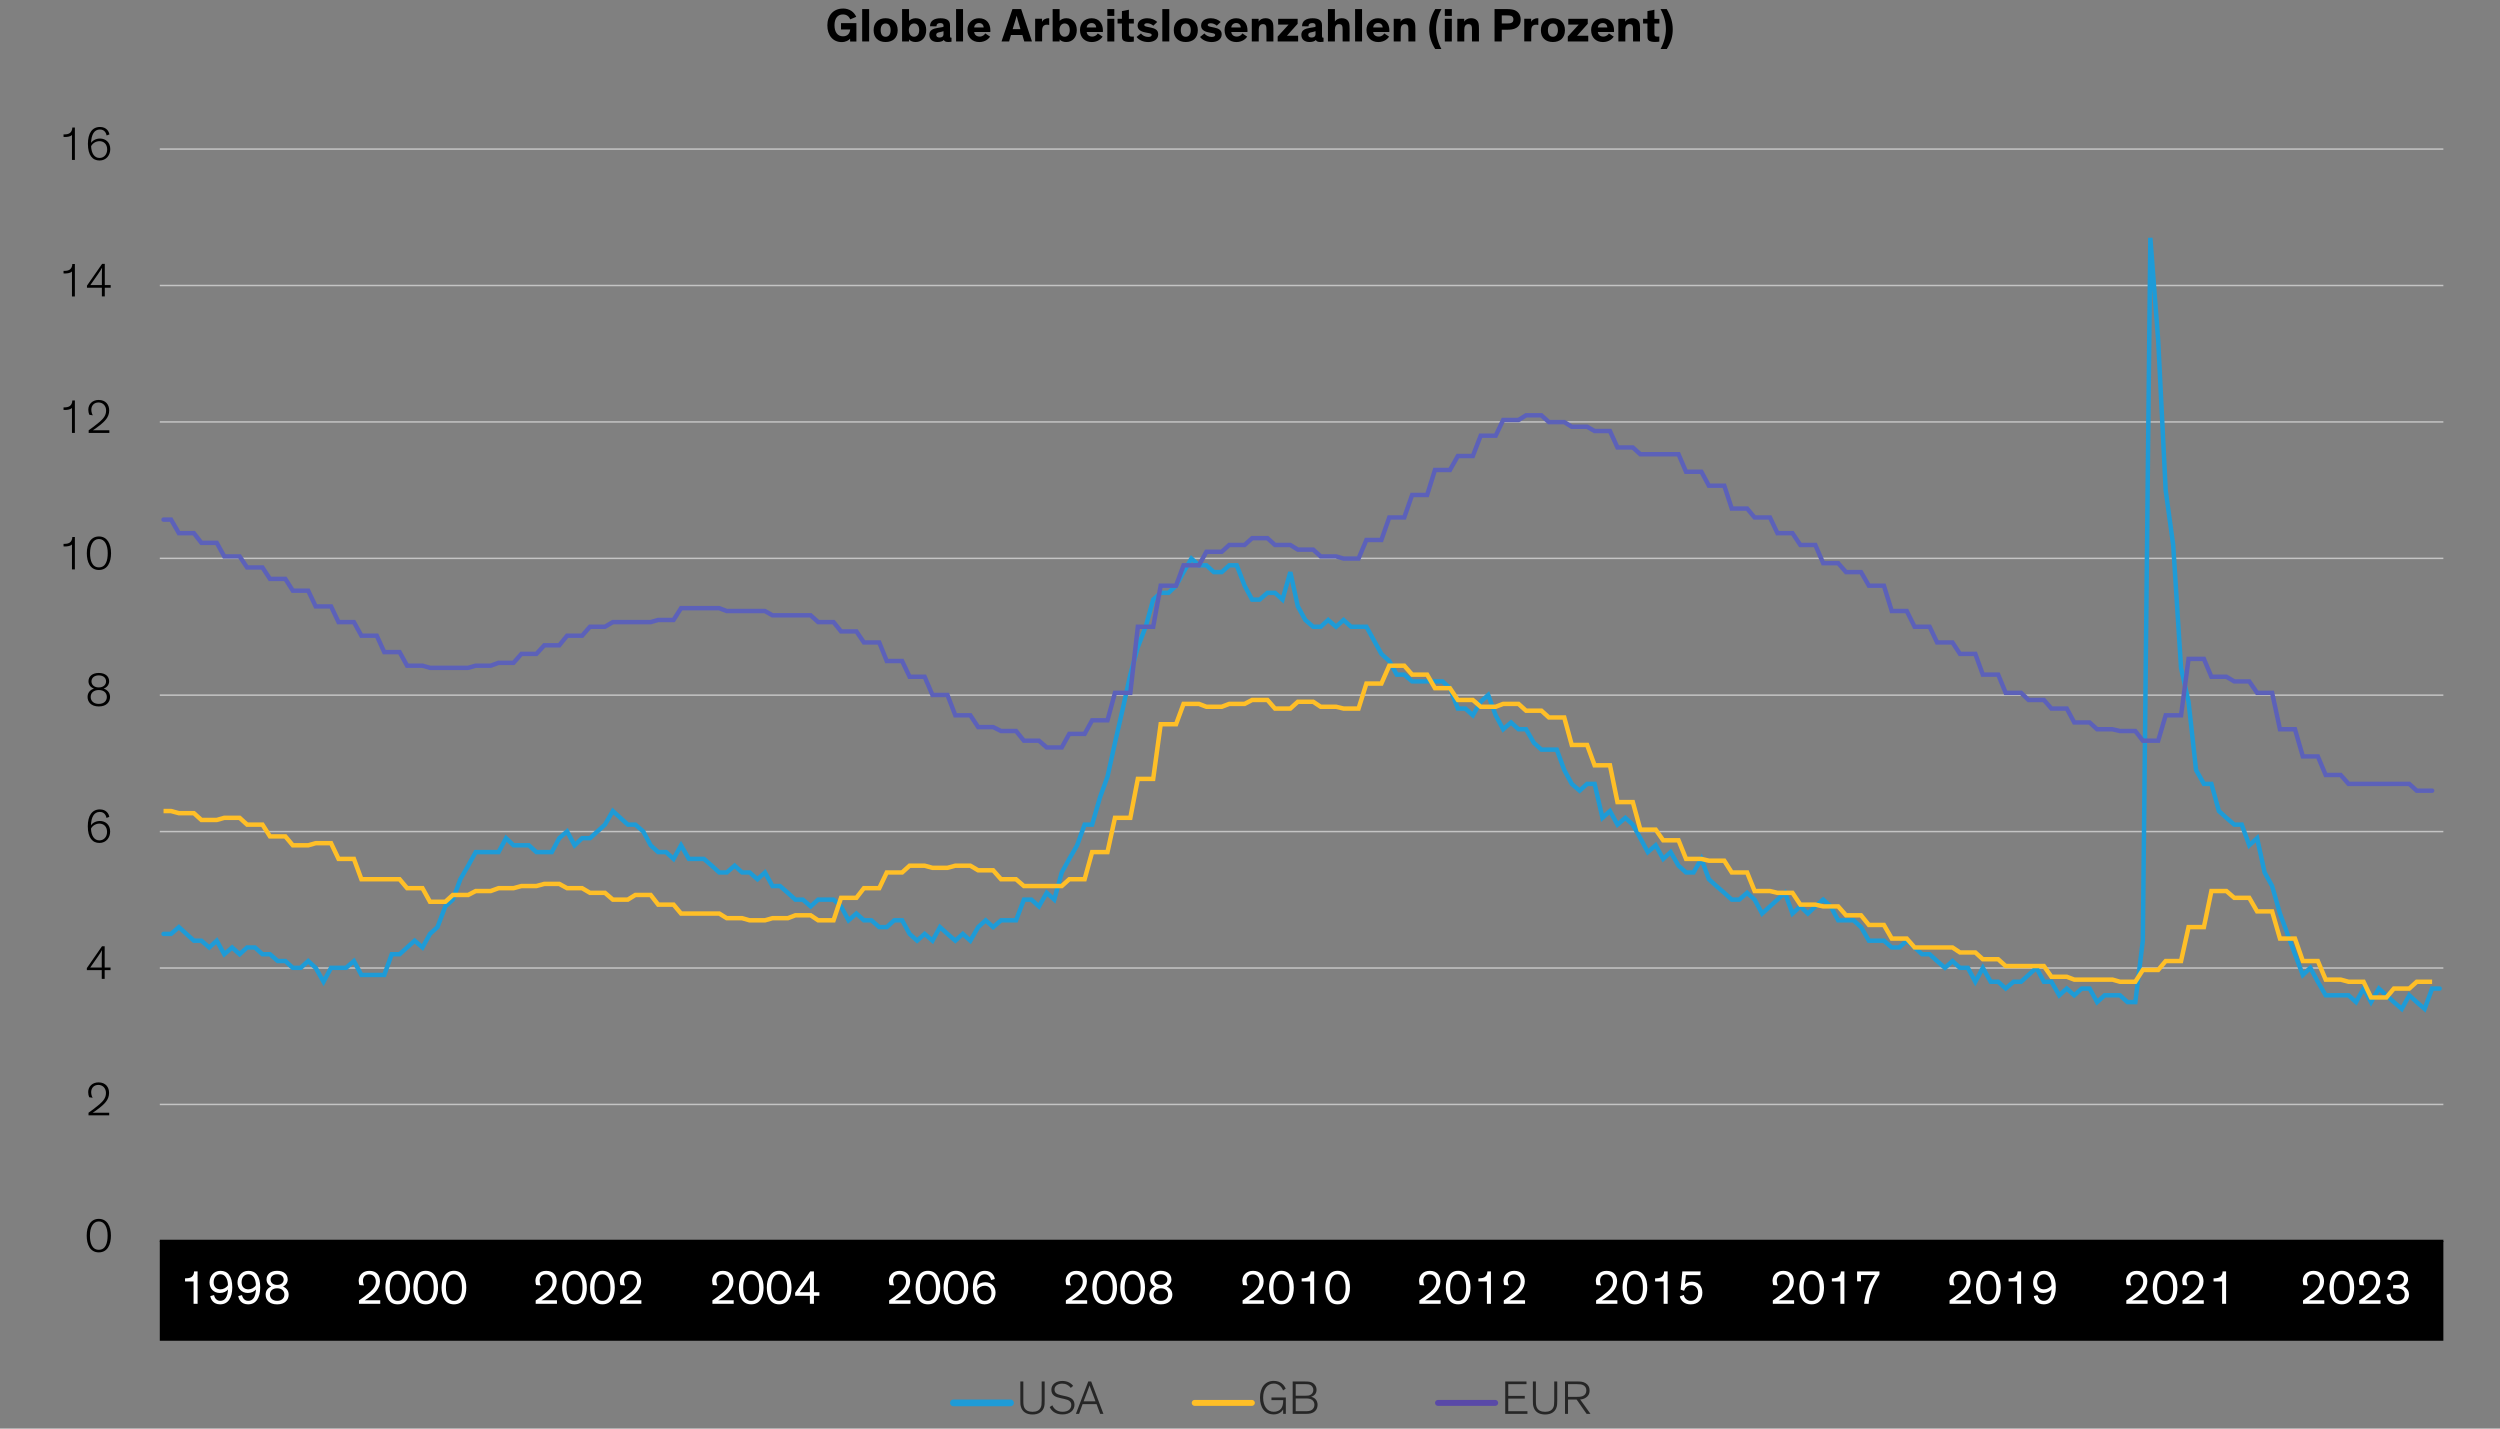 <?xml version="1.0" encoding="UTF-8"?>
<svg id="Blog_Template" data-name="Blog Template" xmlns="http://www.w3.org/2000/svg" viewBox="0 0 840 480">
  <rect x="0" y="0" width="840" height="480" fill="#808080" stroke="none"/>
  <defs>
    <style>
      .cls-1 {
        stroke: #000;
        stroke-width: .75px;
      }

      .cls-1, .cls-2, .cls-3, .cls-4, .cls-5, .cls-6, .cls-7, .cls-8 {
        fill: none;
      }

      .cls-1, .cls-3, .cls-4, .cls-7 {
        stroke-linejoin: round;
      }

      .cls-9 {
        fill: #262626;
      }

      .cls-10 {
        fill: #fff;
      }

      .cls-2 {
        stroke-miterlimit: 10;
      }

      .cls-2, .cls-3 {
        stroke: #ffbf27;
      }

      .cls-2, .cls-5, .cls-8 {
        stroke-width: 1.5px;
      }

      .cls-3, .cls-4, .cls-5, .cls-7, .cls-8 {
        stroke-linecap: round;
      }

      .cls-3, .cls-7 {
        stroke-width: 2px;
      }

      .cls-4 {
        stroke-width: 2.25px;
      }

      .cls-4, .cls-8 {
        stroke: #1e9bd7;
      }

      .cls-5 {
        stroke: #5c61b9;
      }

      .cls-6 {
        stroke: #c4c4c4;
        stroke-width: .5px;
      }

      .cls-7 {
        stroke: #5949a7;
      }
    </style>
  </defs>
  <path class="cls-6" d="m53.69,371.09h767.28M53.69,325.25h767.28M53.69,279.41h767.28M53.69,233.57h767.28M53.69,187.61h767.28M53.69,141.77h767.28M53.69,95.93h767.28M53.69,50.09h767.28"/>
  <line class="cls-1" x1="53.69" y1="416.93" x2="820.97" y2="416.93"/>
  <polyline class="cls-8" points="54.95 313.79 57.47 313.79 60.11 311.51 62.63 313.79 65.15 316.07 67.67 316.07 70.31 318.35 72.83 316.07 75.35 320.63 77.99 318.35 80.51 320.63 83.03 318.35 85.67 318.35 88.19 320.63 90.71 320.63 93.35 322.91 95.87 322.91 98.39 325.19 101.03 325.19 103.55 322.91 106.07 325.19 108.71 329.87 111.23 325.19 113.75 325.19 116.27 325.19 118.91 322.91 121.43 327.59 123.95 327.59 126.59 327.59 129.11 327.59 131.63 320.63 134.27 320.63 136.79 318.35 139.31 316.07 141.95 318.35 144.47 313.79 146.99 311.51 149.63 304.55 152.15 302.27 154.67 295.43 157.31 290.87 159.83 286.31 162.35 286.31 164.87 286.31 167.51 286.31 170.03 281.63 172.55 284.03 175.19 284.03 177.71 284.03 180.23 286.31 182.87 286.31 185.39 286.31 187.91 281.63 190.55 279.35 193.07 284.03 195.59 281.63 198.23 281.63 200.75 279.35 203.27 277.07 205.91 272.51 208.43 274.79 210.95 277.07 213.47 277.07 216.11 279.35 218.63 284.03 221.15 286.31 223.79 286.31 226.31 288.59 228.83 284.03 231.47 288.59 233.99 288.59 236.51 288.59 239.15 290.87 241.67 293.15 244.19 293.15 246.83 290.87 249.35 293.15 251.87 293.15 254.51 295.43 257.03 293.15 259.55 297.71 262.07 297.71 264.71 299.99 267.23 302.27 269.75 302.27 272.39 304.55 274.91 302.27 277.43 302.27 280.07 302.27 282.59 304.55 285.11 309.23 287.75 306.95 290.27 309.23 292.79 309.23 295.43 311.51 297.95 311.51 300.47 309.23 303.11 309.23 305.63 313.79 308.15 316.07 310.67 313.79 313.31 316.07 315.83 311.51 318.35 313.79 320.99 316.07 323.51 313.79 326.03 316.07 328.67 311.51 331.19 309.23 333.71 311.51 336.35 309.23 338.87 309.23 341.39 309.23 344.03 302.27 346.55 302.27 349.07 304.55 351.71 299.99 354.23 302.27 356.75 293.15 359.27 288.59 361.91 284.03 364.43 277.07 366.95 277.07 369.59 267.95 372.11 260.99 374.63 249.59 377.27 238.07 379.79 226.67 382.31 217.43 384.95 210.59 387.47 201.47 389.99 199.19 392.63 199.19 395.15 196.79 397.67 192.23 400.31 187.67 402.83 189.95 405.35 189.95 407.87 192.23 410.51 192.23 413.03 189.95 415.55 189.95 418.19 196.79 420.71 201.47 423.23 201.47 425.87 199.19 428.39 199.19 430.91 201.47 433.55 192.23 436.07 203.75 438.59 208.31 441.23 210.59 443.75 210.59 446.27 208.31 448.91 210.59 451.43 208.31 453.95 210.59 456.47 210.59 459.11 210.59 461.63 215.15 464.15 219.71 466.79 222.11 469.31 226.67 471.83 226.67 474.47 228.95 476.99 228.95 479.51 228.95 482.15 228.95 484.67 228.95 487.19 231.23 489.83 238.07 492.35 238.07 494.87 240.35 497.51 235.79 500.03 233.51 502.55 240.35 505.07 245.03 507.71 242.75 510.23 245.03 512.75 245.03 515.39 249.59 517.91 251.87 520.43 251.87 523.07 251.87 525.59 258.71 528.11 263.39 530.75 265.67 533.27 263.39 535.79 263.39 538.43 274.79 540.95 272.51 543.47 277.07 546.11 274.79 548.63 277.07 551.15 281.63 553.67 286.31 556.31 284.03 558.83 288.59 561.35 286.31 563.99 290.87 566.51 293.15 569.03 293.15 571.67 288.59 574.19 295.43 576.71 297.71 579.35 299.99 581.87 302.27 584.39 302.27 587.03 299.99 589.55 302.27 592.07 306.95 594.71 304.55 597.23 302.27 599.75 299.99 602.27 306.95 604.91 304.55 607.43 306.95 609.95 304.55 612.59 302.27 615.11 304.55 617.63 309.23 620.27 309.23 622.79 309.23 625.31 311.51 627.95 316.07 630.47 316.07 632.99 316.07 635.63 318.35 638.15 318.35 640.67 316.07 643.31 318.35 645.83 320.63 648.35 320.63 650.87 322.91 653.51 325.19 656.03 322.91 658.55 325.19 661.19 325.19 663.71 329.87 666.23 325.19 668.87 329.87 671.39 329.87 673.91 332.15 676.55 329.87 679.07 329.87 681.59 327.59 684.23 325.19 686.75 329.87 689.27 329.87 691.91 334.43 694.43 332.15 696.95 334.43 699.47 332.15 702.11 332.15 704.63 336.71 707.15 334.43 709.79 334.43 712.31 334.43 714.83 336.71 717.47 336.71 719.99 316.07 722.51 79.91 725.15 114.35 727.67 164.75 730.19 183.11 732.83 224.39 735.35 235.79 737.87 258.71 740.51 263.39 743.03 263.39 745.55 272.51 748.07 274.79 750.71 277.07 753.23 277.07 755.75 284.03 758.39 281.63 760.91 293.15 763.43 297.71 766.07 306.95 768.59 313.79 771.11 320.63 773.75 327.59 776.27 325.19 778.79 329.87 781.43 334.43 783.95 334.43 786.47 334.43 789.11 334.43 791.63 336.71 794.15 332.15 796.67 336.71 799.31 332.15 801.83 334.43 804.35 336.71 806.99 338.99 809.51 334.43 812.03 336.71 814.67 338.99 817.19 332.15 819.71 332.15"/>
  <polyline class="cls-2" points="54.95 272.51 57.47 272.51 60.11 273.23 62.63 273.23 65.15 273.23 67.67 275.51 70.31 275.51 72.83 275.51 75.35 274.79 77.99 274.79 80.51 274.79 83.03 277.07 85.67 277.07 88.19 277.07 90.71 281.03 93.35 281.03 95.87 281.03 98.39 284.03 101.03 284.03 103.55 284.03 106.07 283.31 108.71 283.31 111.23 283.31 113.75 288.59 116.27 288.59 118.91 288.59 121.43 295.43 123.95 295.43 126.59 295.43 129.11 295.43 131.63 295.43 134.27 295.43 136.79 298.43 139.31 298.43 141.95 298.43 144.47 302.99 146.99 302.99 149.63 302.99 152.15 300.71 154.67 300.71 157.31 300.71 159.83 299.39 162.35 299.39 164.87 299.39 167.51 298.43 170.03 298.43 172.55 298.43 175.19 297.71 177.71 297.71 180.23 297.71 182.87 296.99 185.39 296.99 187.91 296.99 190.55 298.43 193.07 298.43 195.59 298.43 198.23 299.99 200.75 299.99 203.27 299.99 205.91 302.27 208.43 302.27 210.95 302.27 213.47 300.71 216.11 300.71 218.63 300.71 221.15 303.95 223.79 303.95 226.31 303.95 228.83 306.95 231.47 306.95 233.99 306.95 236.51 306.95 239.15 306.95 241.67 306.95 244.19 308.51 246.83 308.51 249.35 308.51 251.87 309.23 254.51 309.23 257.03 309.23 259.55 308.51 262.07 308.51 264.71 308.51 267.23 307.55 269.75 307.55 272.39 307.55 274.91 309.23 277.43 309.23 280.07 309.23 282.59 301.67 285.11 301.67 287.75 301.67 290.27 298.43 292.79 298.43 295.43 298.43 297.95 293.15 300.47 293.15 303.11 293.15 305.63 290.87 308.15 290.87 310.67 290.87 313.31 291.59 315.83 291.59 318.35 291.59 320.99 290.87 323.51 290.87 326.03 290.87 328.67 292.43 331.19 292.43 333.71 292.43 336.35 295.43 338.87 295.43 341.39 295.43 344.03 297.71 346.55 297.71 349.07 297.71 351.71 297.71 354.23 297.71 356.75 297.71 359.27 295.43 361.91 295.43 364.43 295.43 366.95 286.31 369.59 286.31 372.11 286.31 374.63 274.79 377.27 274.79 379.79 274.79 382.31 261.71 384.95 261.71 387.47 261.71 389.99 243.35 392.63 243.35 395.15 243.35 397.67 236.51 400.31 236.51 402.83 236.51 405.35 237.47 407.87 237.47 410.51 237.47 413.03 236.51 415.55 236.51 418.19 236.51 420.71 235.19 423.23 235.19 425.87 235.19 428.39 238.07 430.91 238.07 433.55 238.07 436.07 235.79 438.59 235.79 441.23 235.79 443.75 237.47 446.27 237.47 448.91 237.47 451.43 238.07 453.95 238.07 456.47 238.07 459.11 229.67 461.63 229.67 464.15 229.67 466.79 223.67 469.31 223.67 471.83 223.67 474.47 226.67 476.99 226.67 479.51 226.67 482.15 231.23 484.67 231.23 487.19 231.23 489.83 235.19 492.35 235.19 494.87 235.19 497.51 237.47 500.03 237.47 502.55 237.47 505.07 236.51 507.71 236.51 510.23 236.51 512.75 238.79 515.39 238.79 517.91 238.79 520.43 241.07 523.07 241.07 525.59 241.07 528.11 250.31 530.75 250.31 533.27 250.31 535.79 257.15 538.43 257.15 540.95 257.15 543.47 269.51 546.11 269.51 548.63 269.51 551.15 278.75 553.67 278.75 556.31 278.75 558.83 282.35 561.35 282.35 563.99 282.35 566.51 288.59 569.03 288.59 571.67 288.59 574.19 289.19 576.71 289.19 579.35 289.19 581.87 293.15 584.39 293.15 587.03 293.15 589.55 299.39 592.07 299.39 594.71 299.39 597.23 299.99 599.75 299.99 602.27 299.99 604.91 303.95 607.43 303.95 609.95 303.95 612.59 304.55 615.11 304.55 617.63 304.55 620.27 307.55 622.79 307.55 625.31 307.55 627.95 310.79 630.47 310.79 632.99 310.79 635.63 315.35 638.15 315.35 640.67 315.35 643.31 318.35 645.83 318.35 648.35 318.35 650.87 318.35 653.51 318.35 656.03 318.35 658.55 320.03 661.19 320.03 663.71 320.03 666.23 322.31 668.87 322.31 671.39 322.31 673.91 324.59 676.55 324.59 679.07 324.59 681.59 324.59 684.23 324.59 686.75 324.59 689.27 328.19 691.91 328.19 694.43 328.19 696.95 329.15 699.47 329.15 702.11 329.15 704.63 329.15 707.15 329.15 709.79 329.15 712.31 329.87 714.83 329.87 717.47 329.87 719.99 325.91 722.51 325.91 725.15 325.91 727.67 322.91 730.19 322.91 732.83 322.91 735.35 311.51 737.87 311.51 740.51 311.51 743.03 299.39 745.55 299.39 748.07 299.39 750.71 301.67 753.23 301.67 755.75 301.67 758.39 306.23 760.91 306.23 763.43 306.23 766.07 315.35 768.59 315.35 771.11 315.35 773.75 322.91 776.27 322.91 778.79 322.91 781.43 329.15 783.95 329.15 786.47 329.15 789.11 329.87 791.63 329.87 794.15 329.87 796.67 335.15 799.31 335.15 801.83 335.15 804.35 332.15 806.99 332.15 809.51 332.15 812.03 329.87 814.67 329.87 817.19 329.87"/>
  <polyline class="cls-5" points="54.95 174.59 57.47 174.59 60.11 179.15 62.63 179.15 65.15 179.15 67.67 182.39 70.31 182.39 72.83 182.39 75.35 186.95 77.99 186.95 80.51 186.95 83.03 190.67 85.67 190.67 88.19 190.67 90.71 194.51 93.35 194.51 95.87 194.51 98.39 198.47 101.03 198.47 103.55 198.47 106.07 203.75 108.71 203.75 111.23 203.75 113.75 209.03 116.27 209.03 118.91 209.03 121.43 213.59 123.95 213.59 126.59 213.59 129.11 219.11 131.63 219.11 134.27 219.11 136.79 223.67 139.31 223.67 141.95 223.67 144.47 224.39 146.99 224.39 149.63 224.39 152.15 224.39 154.67 224.39 157.31 224.39 159.83 223.67 162.35 223.67 164.87 223.67 167.51 222.71 170.03 222.71 172.55 222.71 175.19 219.71 177.71 219.71 180.23 219.71 182.87 216.83 185.39 216.83 187.91 216.83 190.55 213.59 193.07 213.59 195.59 213.59 198.23 210.59 200.75 210.59 203.27 210.59 205.91 209.03 208.43 209.03 210.95 209.03 213.47 209.03 216.11 209.03 218.63 209.03 221.15 208.31 223.79 208.31 226.31 208.31 228.83 204.35 231.47 204.35 233.99 204.35 236.51 204.35 239.15 204.35 241.67 204.35 244.19 205.31 246.83 205.31 249.35 205.31 251.87 205.31 254.51 205.31 257.03 205.31 259.55 206.75 262.07 206.75 264.71 206.75 267.23 206.75 269.75 206.75 272.39 206.75 274.91 209.03 277.43 209.03 280.07 209.03 282.59 212.15 285.11 212.15 287.75 212.15 290.27 215.87 292.79 215.87 295.43 215.87 297.95 222.11 300.47 222.11 303.11 222.11 305.63 227.39 308.15 227.39 310.67 227.39 313.31 233.51 315.83 233.51 318.35 233.51 320.99 240.35 323.51 240.35 326.03 240.35 328.67 244.31 331.19 244.31 333.71 244.31 336.35 245.63 338.87 245.63 341.39 245.63 344.03 248.87 346.55 248.87 349.07 248.87 351.71 251.15 354.23 251.15 356.75 251.15 359.27 246.59 361.91 246.59 364.43 246.59 366.95 242.03 369.59 242.03 372.11 242.03 374.63 232.79 377.27 232.79 379.79 232.79 382.31 210.59 384.95 210.59 387.47 210.59 389.99 196.79 392.63 196.79 395.15 196.79 397.67 189.95 400.31 189.95 402.83 189.95 405.35 185.39 407.87 185.39 410.51 185.39 413.03 183.11 415.55 183.11 418.19 183.11 420.71 180.83 423.23 180.83 425.87 180.83 428.39 183.11 430.91 183.11 433.55 183.11 436.07 184.67 438.59 184.67 441.23 184.67 443.75 186.95 446.27 186.95 448.91 186.95 451.43 187.67 453.95 187.67 456.47 187.67 459.11 181.43 461.63 181.43 464.15 181.43 466.79 173.87 469.31 173.87 471.83 173.87 474.47 166.31 476.99 166.31 479.51 166.31 482.15 157.91 484.67 157.91 487.19 157.91 489.83 153.23 492.35 153.23 494.87 153.23 497.51 146.39 500.03 146.39 502.55 146.39 505.07 141.11 507.71 141.11 510.23 141.11 512.75 139.55 515.39 139.55 517.91 139.55 520.43 141.83 523.07 141.83 525.59 141.83 528.11 143.39 530.75 143.39 533.27 143.39 535.79 144.83 538.43 144.83 540.95 144.83 543.47 150.35 546.11 150.35 548.63 150.35 551.15 152.63 553.67 152.63 556.31 152.63 558.83 152.63 561.35 152.63 563.99 152.63 566.51 158.51 569.03 158.51 571.67 158.51 574.19 163.19 576.71 163.19 579.35 163.19 581.87 170.87 584.39 170.87 587.03 170.87 589.55 173.87 592.07 173.87 594.71 173.87 597.23 179.15 599.75 179.15 602.27 179.15 604.91 183.11 607.43 183.11 609.95 183.11 612.59 189.23 615.11 189.23 617.63 189.23 620.27 192.23 622.79 192.23 625.31 192.23 627.95 196.79 630.47 196.79 632.99 196.79 635.63 205.31 638.15 205.31 640.67 205.31 643.31 210.59 645.83 210.59 648.35 210.59 650.87 215.87 653.51 215.87 656.03 215.87 658.55 219.71 661.19 219.71 663.71 219.71 666.23 226.67 668.87 226.67 671.39 226.67 673.91 232.79 676.55 232.79 679.07 232.79 681.59 235.19 684.23 235.19 686.75 235.19 689.27 238.07 691.91 238.07 694.43 238.07 696.95 242.75 699.47 242.75 702.11 242.75 704.63 245.03 707.15 245.03 709.79 245.03 712.31 245.63 714.83 245.63 717.47 245.63 719.99 248.87 722.51 248.87 725.15 248.87 727.67 240.35 730.19 240.35 732.83 240.35 735.35 221.39 737.87 221.39 740.51 221.39 743.03 227.39 745.55 227.39 748.07 227.39 750.71 228.95 753.23 228.95 755.75 228.95 758.39 232.79 760.91 232.79 763.43 232.79 766.07 245.03 768.59 245.03 771.11 245.03 773.75 254.15 776.27 254.15 778.79 254.15 781.43 260.39 783.95 260.39 786.47 260.39 789.11 263.39 791.63 263.39 794.15 263.39 796.67 263.39 799.31 263.39 801.83 263.39 804.35 263.39 806.99 263.39 809.51 263.39 812.03 265.67 814.67 265.67 817.19 265.67"/>
  <rect x="53.69" y="416.99" width="767.28" height="33.5"/>
  <g id="OUTLINE">
    <g>
      <path d="m283.19,2.86c2.42,0,3.84,1.31,4.5,2.79l-2.02.85c-.45-1.07-1.26-1.65-2.45-1.65-1.79,0-2.83,1.38-2.83,3.65s1.01,3.7,2.85,3.7c1.58,0,2.3-1.01,2.43-2.3h-3.09v-2.13h5.17v6.18h-2.11v-.96c-.46.56-1.47,1.15-2.83,1.15-2.98,0-4.82-2.31-4.82-5.63s2.05-5.63,5.2-5.63Z"/>
      <path d="m292.03,13.93h-2.34V3.05h2.34v10.88Z"/>
      <path d="m297.57,6.12c2.4,0,4.05,1.46,4.05,4.03s-1.65,3.97-4.05,3.97-4.03-1.39-4.03-3.97,1.63-4.03,4.03-4.03Zm0,6.23c1.07,0,1.68-.83,1.68-2.22s-.59-2.24-1.68-2.24-1.66.83-1.66,2.24.59,2.22,1.66,2.22Z"/>
      <path d="m305.44,13.24v.69h-2.34V3.05h2.34v3.97c.37-.42,1.18-.9,2.22-.9,2.18,0,3.55,1.6,3.55,4s-1.42,4-3.55,4c-.93,0-1.73-.3-2.22-.88Zm1.68-.9c1.09,0,1.73-.86,1.73-2.22s-.59-2.24-1.73-2.24c-1.04,0-1.75.91-1.75,2.24s.7,2.22,1.75,2.22Z"/>
      <path d="m319.2,12.03c0,.48.06.64.4.64h.11v1.34c-.34.06-.67.1-1.09.1-.67,0-1.3-.13-1.46-.69h-.02c-.35.37-.99.7-2.14.7-1.68,0-2.75-.88-2.75-2.43,0-.83.35-1.38.96-1.74.46-.27.98-.43,1.87-.58l1.47-.24c.42-.06.48-.11.48-.35v-.13c0-.58-.32-.9-1.12-.9s-1.26.34-1.26,1.1l-2.16-.02c-.03-1.76,1.33-2.69,3.52-2.69,1.95,0,3.19.61,3.19,2.34v3.54Zm-2.18-1.55c-.16.06-.35.13-.85.24l-.53.11c-.3.06-.56.13-.75.26-.21.13-.32.34-.32.62,0,.62.46.9,1.14.9.77,0,1.31-.35,1.31-1.15v-.98Z"/>
      <path d="m323.58,13.93h-2.34V3.05h2.34v10.88Z"/>
      <path d="m332.67,12.32c-.45.64-1.55,1.81-3.65,1.81-2.24,0-3.95-1.47-3.95-4.03,0-2.38,1.63-3.97,3.91-3.97,2.51,0,3.79,1.81,3.79,4.13,0,.16,0,.34-.02.48h-5.43c.08.83.69,1.55,1.84,1.55,1.02,0,1.63-.61,1.89-1.06l1.62,1.09Zm-5.35-3.09h3.19c-.05-.88-.61-1.49-1.55-1.49s-1.6.69-1.63,1.49Z"/>
      <path d="m339.05,13.93h-2.54l3.67-10.88h2.93l3.63,10.88h-2.59l-.64-2.16h-3.83l-.62,2.16Zm2.93-7.22c-.19-.69-.37-1.41-.37-1.41h-.02s-.19.72-.4,1.42l-.93,3.06h2.61l-.9-3.07Z"/>
      <path d="m350.11,6.31v1.04c.21-.58,1.07-1.22,2.15-1.22.1,0,.18,0,.27.02v2.24c-.26-.06-.54-.1-.75-.1-.9,0-1.34.43-1.52,1.07-.08.29-.11.64-.11,1.02v3.54h-2.34v-7.62h2.3Z"/>
      <path d="m356.03,13.24v.69h-2.34V3.05h2.34v3.97c.37-.42,1.18-.9,2.22-.9,2.18,0,3.55,1.6,3.55,4s-1.42,4-3.55,4c-.93,0-1.73-.3-2.22-.88Zm1.68-.9c1.09,0,1.73-.86,1.73-2.22s-.59-2.24-1.73-2.24c-1.04,0-1.75.91-1.75,2.24s.7,2.22,1.75,2.22Z"/>
      <path d="m370.48,12.32c-.45.64-1.55,1.81-3.65,1.81-2.24,0-3.95-1.47-3.95-4.03,0-2.38,1.63-3.97,3.91-3.97,2.51,0,3.79,1.81,3.79,4.13,0,.16,0,.34-.02.48h-5.43c.08.83.69,1.55,1.84,1.55,1.02,0,1.63-.61,1.89-1.06l1.62,1.09Zm-5.35-3.09h3.19c-.05-.88-.61-1.49-1.55-1.49s-1.6.69-1.63,1.49Z"/>
      <path d="m374.41,5.34h-2.35v-2.29h2.35v2.29Zm0,8.6h-2.35v-7.62h2.35v7.62Z"/>
      <path d="m380.97,13.97c-.32.06-.85.13-1.41.13-.91,0-1.87-.13-2.27-.66-.29-.38-.32-.8-.32-1.57v-3.97h-1.47v-1.58h1.47v-2.59l2.34-.46v3.06h1.66v1.58h-1.66v3.38c0,.43.05.64.19.78.16.18.45.24.88.24.27,0,.48-.02.59-.03v1.7Z"/>
      <path d="m387.52,8.64c-.56-.51-1.31-.83-2.06-.83-.53,0-.99.18-.99.56s.35.51,1.14.67l1.2.26c1.23.26,2.35.75,2.35,2.21,0,1.78-1.55,2.62-3.36,2.62s-3.22-.77-3.91-1.71l1.47-1.18c.46.64,1.38,1.17,2.43,1.17.78,0,1.18-.26,1.18-.67s-.46-.51-.98-.61l-1.2-.24c-.77-.14-1.42-.4-1.89-.8-.42-.35-.66-.85-.66-1.49,0-1.81,1.74-2.47,3.25-2.47,1.42,0,2.56.53,3.33,1.26l-1.31,1.25Z"/>
      <path d="m392.88,13.93h-2.34V3.05h2.34v10.88Z"/>
      <path d="m398.42,6.12c2.4,0,4.05,1.46,4.05,4.03s-1.65,3.97-4.05,3.97-4.03-1.39-4.03-3.97,1.63-4.03,4.03-4.03Zm0,6.23c1.07,0,1.68-.83,1.68-2.22s-.59-2.24-1.68-2.24-1.67.83-1.67,2.24.59,2.22,1.67,2.22Z"/>
      <path d="m408.85,8.64c-.56-.51-1.31-.83-2.06-.83-.53,0-.99.18-.99.56s.35.51,1.14.67l1.2.26c1.23.26,2.35.75,2.35,2.21,0,1.78-1.55,2.62-3.36,2.62s-3.22-.77-3.91-1.71l1.47-1.18c.46.64,1.38,1.17,2.43,1.17.78,0,1.18-.26,1.18-.67s-.46-.51-.98-.61l-1.2-.24c-.77-.14-1.42-.4-1.89-.8-.42-.35-.66-.85-.66-1.49,0-1.81,1.74-2.47,3.25-2.47,1.42,0,2.56.53,3.33,1.26l-1.31,1.25Z"/>
      <path d="m419.06,12.32c-.45.64-1.55,1.81-3.65,1.81-2.24,0-3.95-1.47-3.95-4.03,0-2.38,1.63-3.97,3.91-3.97,2.51,0,3.79,1.81,3.79,4.13,0,.16,0,.34-.02.48h-5.43c.08.83.69,1.55,1.84,1.55,1.02,0,1.63-.61,1.89-1.06l1.62,1.09Zm-5.35-3.09h3.19c-.05-.88-.61-1.49-1.55-1.49s-1.6.69-1.63,1.49Z"/>
      <path d="m427.87,13.93h-2.34v-3.84c0-1.17-.05-1.98-1.2-1.98-.98,0-1.39.77-1.39,1.81v4.02h-2.34v-7.62h2.3v.94c.37-.62,1.2-1.14,2.29-1.14.88,0,1.55.24,2,.74.48.54.67,1.07.67,2.75v4.32Z"/>
      <path d="m436.01,6.31v1.67l-3.59,4.02h3.75v1.94h-6.87v-1.65l3.67-4.03h-3.51v-1.94h6.55Z"/>
      <path d="m444.2,12.03c0,.48.06.64.4.64h.11v1.34c-.34.06-.67.1-1.09.1-.67,0-1.3-.13-1.46-.69h-.02c-.35.37-.99.7-2.14.7-1.68,0-2.75-.88-2.75-2.43,0-.83.35-1.38.96-1.74.46-.27.98-.43,1.87-.58l1.47-.24c.42-.06.48-.11.48-.35v-.13c0-.58-.32-.9-1.12-.9s-1.26.34-1.26,1.1l-2.16-.02c-.03-1.76,1.33-2.69,3.52-2.69,1.95,0,3.18.61,3.18,2.34v3.54Zm-2.18-1.55c-.16.06-.35.13-.85.24l-.53.11c-.3.06-.56.13-.75.26-.21.13-.32.34-.32.62,0,.62.46.9,1.14.9.77,0,1.31-.35,1.31-1.15v-.98Z"/>
      <path d="m453.46,13.93h-2.34v-3.84c0-1.17-.05-1.98-1.2-1.98-.98,0-1.39.77-1.39,1.81v4.02h-2.34V3.05h2.34v4.16c.37-.59,1.17-1.09,2.26-1.09.88,0,1.55.24,2,.74.48.54.67,1.07.67,2.75v4.32Z"/>
      <path d="m457.65,13.93h-2.34V3.05h2.34v10.88Z"/>
      <path d="m466.74,12.32c-.45.64-1.55,1.81-3.65,1.81-2.24,0-3.95-1.47-3.95-4.03,0-2.38,1.63-3.97,3.91-3.97,2.51,0,3.79,1.81,3.79,4.13,0,.16,0,.34-.02.48h-5.43c.08.83.69,1.55,1.84,1.55,1.02,0,1.63-.61,1.89-1.06l1.62,1.09Zm-5.35-3.09h3.19c-.05-.88-.61-1.49-1.55-1.49s-1.6.69-1.63,1.49Z"/>
      <path d="m475.56,13.93h-2.34v-3.84c0-1.17-.05-1.98-1.2-1.98-.98,0-1.39.77-1.39,1.81v4.02h-2.34v-7.62h2.31v.94c.37-.62,1.2-1.14,2.29-1.14.88,0,1.55.24,2,.74.48.54.67,1.07.67,2.75v4.32Z"/>
      <path d="m484.34,3.05c-1.23,2.19-1.83,4.43-1.83,6.64s.58,4.47,1.79,6.77h-2.08c-1.41-2.23-2-4.34-2-6.58s.64-4.5,2.02-6.83h2.1Z"/>
      <path d="m487.81,5.34h-2.35v-2.29h2.35v2.29Zm0,8.6h-2.35v-7.62h2.35v7.62Z"/>
      <path d="m496.93,13.93h-2.34v-3.84c0-1.17-.05-1.98-1.2-1.98-.98,0-1.39.77-1.39,1.81v4.02h-2.34v-7.62h2.31v.94c.37-.62,1.2-1.14,2.29-1.14.88,0,1.55.24,2,.74.48.54.67,1.07.67,2.75v4.32Z"/>
      <path d="m504.59,10v3.94h-2.42V3.05h4.16c1.18,0,1.97.13,2.54.35,1.25.5,2.07,1.57,2.07,3.15,0,1.38-.51,2.24-1.52,2.85-.88.51-1.89.59-3.22.59h-1.62Zm0-4.83v2.71h1.9c.53,0,.98-.03,1.31-.19.46-.19.7-.53.7-1.15,0-.67-.26-1.01-.72-1.2-.34-.13-.79-.16-1.31-.16h-1.89Z"/>
      <path d="m514.46,6.31v1.04c.21-.58,1.07-1.22,2.14-1.22.1,0,.18,0,.27.02v2.24c-.26-.06-.54-.1-.75-.1-.9,0-1.34.43-1.52,1.07-.08.29-.11.64-.11,1.02v3.54h-2.34v-7.62h2.31Z"/>
      <path d="m521.77,6.12c2.4,0,4.05,1.46,4.05,4.03s-1.65,3.97-4.05,3.97-4.03-1.39-4.03-3.97,1.63-4.03,4.03-4.03Zm0,6.23c1.07,0,1.68-.83,1.68-2.22s-.59-2.24-1.68-2.24-1.67.83-1.67,2.24.59,2.22,1.67,2.22Z"/>
      <path d="m533.49,6.31v1.67l-3.59,4.02h3.75v1.94h-6.87v-1.65l3.67-4.03h-3.51v-1.94h6.55Z"/>
      <path d="m542.22,12.32c-.45.64-1.55,1.81-3.65,1.81-2.24,0-3.95-1.47-3.95-4.03,0-2.38,1.63-3.97,3.91-3.97,2.51,0,3.79,1.81,3.79,4.13,0,.16,0,.34-.02.48h-5.43c.08.83.69,1.55,1.84,1.55,1.02,0,1.63-.61,1.89-1.06l1.62,1.09Zm-5.35-3.09h3.19c-.05-.88-.61-1.49-1.55-1.49s-1.6.69-1.63,1.49Z"/>
      <path d="m551.04,13.93h-2.34v-3.84c0-1.17-.05-1.98-1.2-1.98-.98,0-1.39.77-1.39,1.81v4.02h-2.34v-7.62h2.31v.94c.37-.62,1.2-1.14,2.29-1.14.88,0,1.55.24,2,.74.48.54.67,1.07.67,2.75v4.32Z"/>
      <path d="m557.54,13.97c-.32.06-.85.13-1.41.13-.91,0-1.87-.13-2.27-.66-.29-.38-.32-.8-.32-1.57v-3.97h-1.47v-1.58h1.47v-2.59l2.34-.46v3.06h1.67v1.58h-1.67v3.38c0,.43.05.64.19.78.16.18.45.24.88.24.27,0,.48-.02.59-.03v1.7Z"/>
      <path d="m560.02,3.05c1.38,2.34,2.02,4.53,2.02,6.83s-.59,4.35-2,6.58h-2.08c1.22-2.31,1.79-4.64,1.79-6.77s-.59-4.45-1.82-6.64h2.1Z"/>
    </g>
    <g>
      <path d="m29.13,415.17c0-3.17,1.3-5.63,4.07-5.63s4.07,2.46,4.07,5.63c0,2.93-1.1,5.63-4.07,5.63s-4.07-2.71-4.07-5.63Zm1.09-.03c0,2.47.67,4.79,2.98,4.79s2.96-2.32,2.96-4.79c0-2.66-.96-4.74-2.96-4.74s-2.98,2.08-2.98,4.74Z"/>
      <path d="m30,368.67c-.27-.58-.37-1.15-.37-1.73,0-1.79,1.33-3.26,3.47-3.26,2.4,0,3.55,1.62,3.55,3.54,0,2.29-1.58,3.7-3.12,4.95-1.01.8-2,1.49-2.39,1.71h5.55v.88h-6.95v-.88c.85-.56,2.39-1.75,3.76-2.9,1.15-1.04,2.1-2.05,2.1-3.73s-1.14-2.72-2.54-2.72c-1.62,0-2.43,1.14-2.43,2.45,0,.86.32,1.6.51,1.87l-1.15-.18Z"/>
      <path d="m35.17,328.9h-.98v-2.93h-5.01v-.69l5.09-7.33h.9v7.14h1.98v.88h-1.98v2.93Zm-.98-3.81v-3.62c0-.86.02-1.71.06-2.18h-.02c-.21.43-.7,1.2-1.33,2.11l-2.58,3.68h3.86Z"/>
      <path d="m35.79,274.83c-.14-.56-.51-2.02-2.27-2.02-1.95,0-2.87,1.79-2.96,4.5.51-.8,1.63-1.46,3.01-1.46,1.84,0,3.44,1.23,3.44,3.55,0,1.99-1.3,3.83-3.6,3.83s-3.91-1.7-3.91-5.59c0-3.57,1.41-5.68,4.07-5.68,2.19,0,3.01,1.55,3.15,2.51l-.93.35Zm-2.38,7.54c1.42,0,2.56-1.1,2.56-2.87,0-1.86-1.22-2.77-2.58-2.77s-2.5.91-2.82,1.73c.11,2.38,1.1,3.91,2.83,3.91Z"/>
      <path d="m36.67,228.9c0,1.26-.86,2.15-1.84,2.45.88.32,2.15,1.09,2.15,2.82,0,1.63-1.15,3.2-3.78,3.2s-3.78-1.57-3.78-3.2c0-1.73,1.25-2.51,2.15-2.83-1.01-.29-1.84-1.17-1.84-2.43,0-1.6,1.23-2.8,3.47-2.8s3.47,1.2,3.47,2.8Zm-.77,5.27c0-1.39-1.02-2.32-2.71-2.32s-2.72.93-2.72,2.32c0,1.26.91,2.34,2.72,2.34s2.71-1.07,2.71-2.34Zm-.26-5.22c0-1.22-.96-2.02-2.45-2.02s-2.45.8-2.45,2.02c0,1.1.85,2.03,2.45,2.03s2.45-.93,2.45-2.03Z"/>
      <g>
        <path d="m24.18,191.32v-8.37c-.5.5-1.49.66-2.32.66-.16,0-.34,0-.51-.02v-.85h.26c.86,0,1.44-.16,1.86-.46.54-.4.8-1.02.83-1.86h.86v10.9h-.98Z"/>
        <path d="m29.17,185.88c0-3.17,1.3-5.63,4.07-5.63s4.07,2.47,4.07,5.63c0,2.93-1.1,5.63-4.07,5.63s-4.07-2.71-4.07-5.63Zm1.09-.03c0,2.46.67,4.79,2.98,4.79s2.96-2.32,2.96-4.79c0-2.66-.96-4.74-2.96-4.74s-2.98,2.08-2.98,4.74Z"/>
      </g>
      <g>
        <path d="m24.18,145.46v-8.37c-.5.5-1.49.66-2.32.66-.16,0-.34,0-.51-.02v-.85h.26c.86,0,1.44-.16,1.86-.46.54-.4.8-1.02.83-1.86h.86v10.9h-.98Z"/>
        <path d="m30.04,139.38c-.27-.58-.37-1.15-.37-1.73,0-1.79,1.33-3.27,3.47-3.27,2.4,0,3.55,1.62,3.55,3.54,0,2.29-1.58,3.7-3.12,4.95-1.01.8-2,1.49-2.38,1.71h5.55v.88h-6.95v-.88c.85-.56,2.38-1.74,3.76-2.9,1.15-1.04,2.1-2.05,2.1-3.73s-1.14-2.72-2.54-2.72c-1.62,0-2.43,1.14-2.43,2.45,0,.86.32,1.6.51,1.87l-1.15-.18Z"/>
      </g>
      <g>
        <path d="m24.18,99.6v-8.37c-.5.5-1.49.66-2.32.66-.16,0-.34,0-.51-.02v-.85h.26c.86,0,1.44-.16,1.86-.46.54-.4.8-1.02.83-1.86h.86v10.9h-.98Z"/>
        <path d="m35.21,99.6h-.98v-2.93h-5.01v-.69l5.09-7.33h.9v7.14h1.98v.88h-1.98v2.93Zm-.98-3.81v-3.62c0-.86.02-1.71.06-2.18h-.02c-.21.43-.7,1.2-1.33,2.11l-2.58,3.68h3.86Z"/>
      </g>
      <g>
        <path d="m24.18,53.74v-8.37c-.5.5-1.49.66-2.32.66-.16,0-.34,0-.51-.02v-.85h.26c.86,0,1.44-.16,1.86-.46.54-.4.8-1.02.83-1.86h.86v10.9h-.98Z"/>
        <path d="m35.83,45.53c-.14-.56-.51-2.02-2.27-2.02-1.95,0-2.87,1.79-2.96,4.5.51-.8,1.63-1.46,3.01-1.46,1.84,0,3.44,1.23,3.44,3.55,0,1.98-1.3,3.83-3.6,3.83s-3.91-1.7-3.91-5.59c0-3.57,1.41-5.68,4.07-5.68,2.19,0,3.01,1.55,3.15,2.51l-.93.35Zm-2.38,7.54c1.42,0,2.56-1.1,2.56-2.87,0-1.86-1.22-2.77-2.58-2.77s-2.5.91-2.82,1.73c.11,2.38,1.1,3.91,2.83,3.91Z"/>
      </g>
    </g>
    <g>
      <g>
        <path class="cls-10" d="m66.4,438.07h-1.36v-7.49h-2.87v-1.07h.35c.86,0,1.44-.16,1.86-.46.54-.4.8-1.02.83-1.86h1.18v10.88Z"/>
        <path class="cls-10" d="m71.92,435.16c.14.59.59,1.92,2.1,1.92,1.62,0,2.48-1.39,2.58-3.81-.51.64-1.47,1.17-2.72,1.17-2.15,0-3.47-1.54-3.47-3.52s1.28-3.92,3.68-3.92,3.95,1.71,3.95,5.55c0,3.57-1.44,5.71-4.07,5.71-2.29,0-3.15-1.63-3.31-2.77l1.26-.34Zm2.16-1.94c.98,0,2-.54,2.51-1.41-.05-2.18-.96-3.65-2.51-3.65-1.36,0-2.29,1.04-2.29,2.66s.98,2.4,2.29,2.4Z"/>
        <path class="cls-10" d="m81.31,435.16c.14.59.59,1.92,2.1,1.92,1.62,0,2.48-1.39,2.58-3.81-.51.64-1.47,1.17-2.72,1.17-2.14,0-3.47-1.54-3.47-3.52s1.28-3.92,3.68-3.92,3.95,1.71,3.95,5.55c0,3.57-1.44,5.71-4.07,5.71-2.29,0-3.15-1.63-3.31-2.77l1.26-.34Zm2.16-1.94c.98,0,2-.54,2.51-1.41-.05-2.18-.96-3.65-2.51-3.65-1.36,0-2.29,1.04-2.29,2.66s.98,2.4,2.29,2.4Z"/>
        <path class="cls-10" d="m96.67,429.89c0,1.12-.72,2-1.55,2.39.87.42,1.87,1.17,1.87,2.72,0,1.71-1.18,3.27-3.87,3.27s-3.86-1.55-3.86-3.27c0-1.55.99-2.34,1.87-2.74-.88-.37-1.57-1.2-1.57-2.37,0-1.63,1.25-2.9,3.55-2.9s3.55,1.26,3.55,2.9Zm-1.12,5.09c0-1.25-.91-2.11-2.43-2.11s-2.42.86-2.42,2.11c0,1.1.8,2.1,2.42,2.1s2.43-.99,2.43-2.1Zm-.24-5.04c0-1.06-.9-1.78-2.19-1.78s-2.19.72-2.19,1.78c0,.98.77,1.79,2.19,1.79s2.19-.82,2.19-1.79Z"/>
      </g>
      <g>
        <path class="cls-10" d="m120.76,431.78c-.08-.18-.24-.82-.24-1.44,0-1.79,1.33-3.34,3.6-3.34,2.51,0,3.55,1.62,3.55,3.54,0,2.45-1.94,4.23-3.79,5.51-.43.29-.91.59-1.31.83h5.19v1.2h-7.15v-1.14c.93-.58,2.48-1.76,3.7-2.82,1.06-.93,1.97-1.99,1.97-3.52s-.93-2.4-2.22-2.4c-1.42,0-2.11.94-2.11,2.13,0,.53.11,1.07.35,1.58l-1.52-.13Z"/>
        <path class="cls-10" d="m129.49,432.64c0-3.07,1.26-5.65,4.15-5.65s4.15,2.56,4.15,5.65c0,2.85-1.04,5.62-4.15,5.62s-4.15-2.75-4.15-5.62Zm1.46-.03c0,2.37.59,4.47,2.69,4.47s2.69-2.1,2.69-4.47c0-2.51-.82-4.45-2.69-4.45s-2.69,1.94-2.69,4.45Z"/>
        <path class="cls-10" d="m138.88,432.64c0-3.07,1.26-5.65,4.15-5.65s4.15,2.56,4.15,5.65c0,2.85-1.04,5.62-4.15,5.62s-4.15-2.75-4.15-5.62Zm1.46-.03c0,2.37.59,4.47,2.69,4.47s2.69-2.1,2.69-4.47c0-2.51-.82-4.45-2.69-4.45s-2.69,1.94-2.69,4.45Z"/>
        <path class="cls-10" d="m148.37,432.64c0-3.07,1.26-5.65,4.15-5.65s4.15,2.56,4.15,5.65c0,2.85-1.04,5.62-4.15,5.62s-4.15-2.75-4.15-5.62Zm1.46-.03c0,2.37.59,4.47,2.69,4.47s2.69-2.1,2.69-4.47c0-2.51-.82-4.45-2.69-4.45s-2.69,1.94-2.69,4.45Z"/>
      </g>
      <g>
        <path class="cls-10" d="m180.14,431.78c-.08-.18-.24-.82-.24-1.44,0-1.79,1.33-3.34,3.6-3.34,2.51,0,3.55,1.62,3.55,3.54,0,2.45-1.94,4.23-3.79,5.51-.43.29-.91.59-1.31.83h5.19v1.2h-7.15v-1.14c.93-.58,2.48-1.76,3.7-2.82,1.06-.93,1.97-1.99,1.97-3.52s-.93-2.4-2.22-2.4c-1.42,0-2.11.94-2.11,2.13,0,.53.11,1.07.35,1.58l-1.52-.13Z"/>
        <path class="cls-10" d="m188.88,432.64c0-3.07,1.26-5.65,4.15-5.65s4.15,2.56,4.15,5.65c0,2.85-1.04,5.62-4.15,5.62s-4.15-2.75-4.15-5.62Zm1.46-.03c0,2.37.59,4.47,2.69,4.47s2.69-2.1,2.69-4.47c0-2.51-.82-4.45-2.69-4.45s-2.69,1.94-2.69,4.45Z"/>
        <path class="cls-10" d="m198.27,432.64c0-3.07,1.26-5.65,4.15-5.65s4.15,2.56,4.15,5.65c0,2.85-1.04,5.62-4.15,5.62s-4.15-2.75-4.15-5.62Zm1.46-.03c0,2.37.59,4.47,2.69,4.47s2.69-2.1,2.69-4.47c0-2.51-.82-4.45-2.69-4.45s-2.69,1.94-2.69,4.45Z"/>
        <path class="cls-10" d="m208.51,431.78c-.08-.18-.24-.82-.24-1.44,0-1.79,1.33-3.34,3.6-3.34,2.51,0,3.55,1.62,3.55,3.54,0,2.45-1.94,4.23-3.79,5.51-.43.29-.91.59-1.31.83h5.19v1.2h-7.16v-1.14c.93-.58,2.48-1.76,3.7-2.82,1.06-.93,1.97-1.99,1.97-3.52s-.93-2.4-2.23-2.4c-1.42,0-2.11.94-2.11,2.13,0,.53.11,1.07.35,1.58l-1.52-.13Z"/>
      </g>
      <g>
        <path class="cls-10" d="m239.52,431.78c-.08-.18-.24-.82-.24-1.44,0-1.79,1.33-3.34,3.6-3.34,2.51,0,3.55,1.62,3.55,3.54,0,2.45-1.94,4.23-3.79,5.51-.43.29-.91.59-1.31.83h5.19v1.2h-7.15v-1.14c.93-.58,2.48-1.76,3.7-2.82,1.06-.93,1.97-1.99,1.97-3.52s-.93-2.4-2.22-2.4c-1.42,0-2.11.94-2.11,2.13,0,.53.11,1.07.35,1.58l-1.52-.13Z"/>
        <path class="cls-10" d="m248.26,432.64c0-3.07,1.26-5.65,4.15-5.65s4.15,2.56,4.15,5.65c0,2.85-1.04,5.62-4.15,5.62s-4.15-2.75-4.15-5.62Zm1.46-.03c0,2.37.59,4.47,2.69,4.47s2.69-2.1,2.69-4.47c0-2.51-.82-4.45-2.69-4.45s-2.69,1.94-2.69,4.45Z"/>
        <path class="cls-10" d="m257.65,432.64c0-3.07,1.27-5.65,4.15-5.65s4.15,2.56,4.15,5.65c0,2.85-1.04,5.62-4.15,5.62s-4.15-2.75-4.15-5.62Zm1.46-.03c0,2.37.59,4.47,2.69,4.47s2.69-2.1,2.69-4.47c0-2.51-.82-4.45-2.69-4.45s-2.69,1.94-2.69,4.45Z"/>
        <path class="cls-10" d="m273.48,438.07h-1.36v-2.69h-4.95v-1.02l5.06-7.17h1.25v6.98h1.83v1.22h-1.83v2.69Zm-1.36-3.91v-3.47c0-.85.03-1.15.06-1.58-.26.43-.59,1.02-1.01,1.6l-2.48,3.46h3.43Z"/>
      </g>
      <g>
        <path class="cls-10" d="m298.91,431.78c-.08-.18-.24-.82-.24-1.44,0-1.79,1.33-3.34,3.6-3.34,2.51,0,3.55,1.62,3.55,3.54,0,2.45-1.94,4.23-3.79,5.51-.43.29-.91.59-1.31.83h5.19v1.2h-7.16v-1.14c.93-.58,2.48-1.76,3.7-2.82,1.06-.93,1.97-1.99,1.97-3.52s-.93-2.4-2.23-2.4c-1.42,0-2.11.94-2.11,2.13,0,.53.11,1.07.35,1.58l-1.52-.13Z"/>
        <path class="cls-10" d="m307.64,432.64c0-3.07,1.26-5.65,4.15-5.65s4.15,2.56,4.15,5.65c0,2.85-1.04,5.62-4.15,5.62s-4.15-2.75-4.15-5.62Zm1.46-.03c0,2.37.59,4.47,2.69,4.47s2.69-2.1,2.69-4.47c0-2.51-.82-4.45-2.69-4.45s-2.69,1.94-2.69,4.45Z"/>
        <path class="cls-10" d="m317.03,432.64c0-3.07,1.26-5.65,4.15-5.65s4.15,2.56,4.15,5.65c0,2.85-1.04,5.62-4.15,5.62s-4.15-2.75-4.15-5.62Zm1.46-.03c0,2.37.59,4.47,2.69,4.47s2.69-2.1,2.69-4.47c0-2.51-.82-4.45-2.69-4.45s-2.69,1.94-2.69,4.45Z"/>
        <path class="cls-10" d="m333,430.08c-.14-.59-.59-1.92-2.1-1.92-1.62,0-2.48,1.41-2.58,3.83.51-.64,1.47-1.17,2.72-1.17,2.14,0,3.47,1.54,3.47,3.52s-1.28,3.92-3.68,3.92-3.95-1.71-3.95-5.55c0-3.57,1.44-5.71,4.07-5.71,2.29,0,3.15,1.63,3.31,2.77l-1.26.32Zm-2.16,1.94c-.98,0-2,.54-2.51,1.41.05,2.18.96,3.65,2.51,3.65,1.36,0,2.29-1.04,2.29-2.66s-.98-2.4-2.29-2.4Z"/>
      </g>
      <g>
        <path class="cls-10" d="m358.29,431.78c-.08-.18-.24-.82-.24-1.44,0-1.79,1.33-3.34,3.6-3.34,2.51,0,3.55,1.62,3.55,3.54,0,2.45-1.94,4.23-3.79,5.51-.43.29-.91.59-1.31.83h5.19v1.2h-7.16v-1.14c.93-.58,2.48-1.76,3.7-2.82,1.06-.93,1.97-1.99,1.97-3.52s-.93-2.4-2.23-2.4c-1.42,0-2.11.94-2.11,2.13,0,.53.11,1.07.35,1.58l-1.52-.13Z"/>
        <path class="cls-10" d="m367.02,432.64c0-3.07,1.26-5.65,4.15-5.65s4.15,2.56,4.15,5.65c0,2.85-1.04,5.62-4.15,5.62s-4.15-2.75-4.15-5.62Zm1.46-.03c0,2.37.59,4.47,2.69,4.47s2.69-2.1,2.69-4.47c0-2.51-.82-4.45-2.69-4.45s-2.69,1.94-2.69,4.45Z"/>
        <path class="cls-10" d="m376.42,432.64c0-3.07,1.26-5.65,4.15-5.65s4.15,2.56,4.15,5.65c0,2.85-1.04,5.62-4.15,5.62s-4.15-2.75-4.15-5.62Zm1.46-.03c0,2.37.59,4.47,2.69,4.47s2.69-2.1,2.69-4.47c0-2.51-.82-4.45-2.69-4.45s-2.69,1.94-2.69,4.45Z"/>
        <path class="cls-10" d="m393.59,429.89c0,1.12-.72,2-1.55,2.39.86.42,1.87,1.17,1.87,2.72,0,1.71-1.18,3.27-3.87,3.27s-3.86-1.55-3.86-3.27c0-1.55.99-2.34,1.87-2.74-.88-.37-1.57-1.2-1.57-2.37,0-1.63,1.25-2.9,3.55-2.9s3.55,1.26,3.55,2.9Zm-1.12,5.09c0-1.25-.91-2.11-2.43-2.11s-2.42.86-2.42,2.11c0,1.1.8,2.1,2.42,2.1s2.43-.99,2.43-2.1Zm-.24-5.04c0-1.06-.9-1.78-2.19-1.78s-2.19.72-2.19,1.78c0,.98.77,1.79,2.19,1.79s2.19-.82,2.19-1.79Z"/>
      </g>
      <g>
        <path class="cls-10" d="m417.67,431.78c-.08-.18-.24-.82-.24-1.44,0-1.79,1.33-3.34,3.6-3.34,2.51,0,3.55,1.62,3.55,3.54,0,2.45-1.94,4.23-3.79,5.51-.43.29-.91.59-1.31.83h5.19v1.2h-7.16v-1.14c.93-.58,2.48-1.76,3.7-2.82,1.06-.93,1.97-1.99,1.97-3.52s-.93-2.4-2.23-2.4c-1.42,0-2.11.94-2.11,2.13,0,.53.11,1.07.35,1.58l-1.52-.13Z"/>
        <path class="cls-10" d="m426.41,432.64c0-3.07,1.26-5.65,4.15-5.65s4.15,2.56,4.15,5.65c0,2.85-1.04,5.62-4.15,5.62s-4.15-2.75-4.15-5.62Zm1.46-.03c0,2.37.59,4.47,2.69,4.47s2.69-2.1,2.69-4.47c0-2.51-.82-4.45-2.69-4.45s-2.69,1.94-2.69,4.45Z"/>
        <path class="cls-10" d="m441.58,438.07h-1.36v-7.49h-2.87v-1.07h.35c.86,0,1.44-.16,1.86-.46.54-.4.8-1.02.83-1.86h1.18v10.88Z"/>
        <path class="cls-10" d="m445.29,432.64c0-3.07,1.26-5.65,4.15-5.65s4.15,2.56,4.15,5.65c0,2.85-1.04,5.62-4.15,5.62s-4.15-2.75-4.15-5.62Zm1.46-.03c0,2.37.59,4.47,2.69,4.47s2.69-2.1,2.69-4.47c0-2.51-.82-4.45-2.69-4.45s-2.69,1.94-2.69,4.45Z"/>
      </g>
      <g>
        <path class="cls-10" d="m477.05,431.78c-.08-.18-.24-.82-.24-1.44,0-1.79,1.33-3.34,3.6-3.34,2.51,0,3.55,1.62,3.55,3.54,0,2.45-1.94,4.23-3.79,5.51-.43.29-.91.59-1.31.83h5.19v1.2h-7.15v-1.14c.93-.58,2.48-1.76,3.7-2.82,1.06-.93,1.97-1.99,1.97-3.52s-.93-2.4-2.23-2.4c-1.42,0-2.11.94-2.11,2.13,0,.53.11,1.07.35,1.58l-1.52-.13Z"/>
        <path class="cls-10" d="m485.79,432.64c0-3.07,1.26-5.65,4.15-5.65s4.15,2.56,4.15,5.65c0,2.85-1.04,5.62-4.15,5.62s-4.15-2.75-4.15-5.62Zm1.46-.03c0,2.37.59,4.47,2.69,4.47s2.69-2.1,2.69-4.47c0-2.51-.82-4.45-2.69-4.45s-2.69,1.94-2.69,4.45Z"/>
        <path class="cls-10" d="m500.96,438.07h-1.36v-7.49h-2.87v-1.07h.35c.86,0,1.44-.16,1.86-.46.54-.4.8-1.02.83-1.86h1.18v10.88Z"/>
        <path class="cls-10" d="m505.42,431.78c-.08-.18-.24-.82-.24-1.44,0-1.79,1.33-3.34,3.6-3.34,2.51,0,3.55,1.62,3.55,3.54,0,2.45-1.94,4.23-3.79,5.51-.43.29-.91.59-1.31.83h5.19v1.2h-7.15v-1.14c.93-.58,2.48-1.76,3.7-2.82,1.06-.93,1.97-1.99,1.97-3.52s-.93-2.4-2.22-2.4c-1.42,0-2.11.94-2.11,2.13,0,.53.11,1.07.35,1.58l-1.52-.13Z"/>
      </g>
      <g>
        <path class="cls-10" d="m536.44,431.78c-.08-.18-.24-.82-.24-1.44,0-1.79,1.33-3.34,3.6-3.34,2.51,0,3.55,1.62,3.55,3.54,0,2.45-1.94,4.23-3.79,5.51-.43.29-.91.59-1.31.83h5.19v1.2h-7.15v-1.14c.93-.58,2.48-1.76,3.7-2.82,1.06-.93,1.97-1.99,1.97-3.52s-.93-2.4-2.23-2.4c-1.42,0-2.11.94-2.11,2.13,0,.53.11,1.07.35,1.58l-1.52-.13Z"/>
        <path class="cls-10" d="m545.17,432.64c0-3.07,1.26-5.65,4.15-5.65s4.15,2.56,4.15,5.65c0,2.85-1.04,5.62-4.15,5.62s-4.15-2.75-4.15-5.62Zm1.46-.03c0,2.37.59,4.47,2.69,4.47s2.69-2.1,2.69-4.47c0-2.51-.82-4.45-2.69-4.45s-2.69,1.94-2.69,4.45Z"/>
        <path class="cls-10" d="m560.34,438.07h-1.36v-7.49h-2.87v-1.07h.35c.86,0,1.44-.16,1.86-.46.54-.4.8-1.02.83-1.86h1.18v10.88Z"/>
        <path class="cls-10" d="m565.75,435.11c.3,1.28,1.2,1.97,2.39,1.97,1.26,0,2.43-.88,2.43-2.77,0-1.68-1.15-2.48-2.32-2.48s-2.03.64-2.37,1.87l-1.18-.38.56-6.13h6.15l-.08,1.25h-4.87l-.32,3.03c.46-.4,1.25-.83,2.3-.83,2.06,0,3.55,1.38,3.55,3.71s-1.46,3.92-3.89,3.92c-1.92,0-3.25-.99-3.7-2.66l1.34-.5Z"/>
      </g>
      <g>
        <path class="cls-10" d="m595.82,431.78c-.08-.18-.24-.82-.24-1.44,0-1.79,1.33-3.34,3.6-3.34,2.51,0,3.55,1.62,3.55,3.54,0,2.45-1.94,4.23-3.79,5.51-.43.29-.91.59-1.31.83h5.19v1.2h-7.15v-1.14c.93-.58,2.48-1.76,3.7-2.82,1.06-.93,1.97-1.99,1.97-3.52s-.93-2.4-2.23-2.4c-1.42,0-2.11.94-2.11,2.13,0,.53.11,1.07.35,1.58l-1.52-.13Z"/>
        <path class="cls-10" d="m604.56,432.64c0-3.07,1.26-5.65,4.15-5.65s4.15,2.56,4.15,5.65c0,2.85-1.04,5.62-4.15,5.62s-4.15-2.75-4.15-5.62Zm1.46-.03c0,2.37.59,4.47,2.69,4.47s2.69-2.1,2.69-4.47c0-2.51-.82-4.45-2.69-4.45s-2.69,1.94-2.69,4.45Z"/>
        <path class="cls-10" d="m619.73,438.07h-1.36v-7.49h-2.87v-1.07h.35c.86,0,1.44-.16,1.86-.46.54-.4.8-1.02.83-1.86h1.18v10.88Z"/>
        <path class="cls-10" d="m631.5,428.23c-1.97,2.98-3.33,6.02-3.65,9.84h-1.5c.35-3.57,1.63-6.63,3.62-9.65h-4.69v2.1h-1.3v-3.33h7.52v1.04Z"/>
      </g>
      <g>
        <path class="cls-10" d="m655.2,431.78c-.08-.18-.24-.82-.24-1.44,0-1.79,1.33-3.34,3.6-3.34,2.51,0,3.55,1.62,3.55,3.54,0,2.45-1.94,4.23-3.79,5.51-.43.29-.91.59-1.31.83h5.19v1.2h-7.15v-1.14c.93-.58,2.48-1.76,3.7-2.82,1.06-.93,1.97-1.99,1.97-3.52s-.93-2.4-2.23-2.4c-1.42,0-2.11.94-2.11,2.13,0,.53.11,1.07.35,1.58l-1.52-.13Z"/>
        <path class="cls-10" d="m663.94,432.64c0-3.07,1.26-5.65,4.15-5.65s4.15,2.56,4.15,5.65c0,2.85-1.04,5.62-4.15,5.62s-4.15-2.75-4.15-5.62Zm1.46-.03c0,2.37.59,4.47,2.69,4.47s2.69-2.1,2.69-4.47c0-2.51-.82-4.45-2.69-4.45s-2.69,1.94-2.69,4.45Z"/>
        <path class="cls-10" d="m679.11,438.07h-1.36v-7.49h-2.87v-1.07h.35c.86,0,1.44-.16,1.86-.46.54-.4.8-1.02.83-1.86h1.18v10.88Z"/>
        <path class="cls-10" d="m684.63,435.16c.14.59.59,1.92,2.1,1.92,1.62,0,2.48-1.39,2.58-3.81-.51.64-1.47,1.17-2.72,1.17-2.14,0-3.47-1.54-3.47-3.52s1.28-3.92,3.68-3.92,3.95,1.71,3.95,5.55c0,3.57-1.44,5.71-4.07,5.71-2.29,0-3.15-1.63-3.31-2.77l1.26-.34Zm2.16-1.94c.98,0,2-.54,2.51-1.41-.05-2.18-.96-3.65-2.51-3.65-1.36,0-2.29,1.04-2.29,2.66s.98,2.4,2.29,2.4Z"/>
      </g>
      <g>
        <path class="cls-10" d="m714.59,431.78c-.08-.18-.24-.82-.24-1.44,0-1.79,1.33-3.34,3.6-3.34,2.51,0,3.55,1.62,3.55,3.54,0,2.45-1.94,4.23-3.79,5.51-.43.29-.91.59-1.31.83h5.19v1.2h-7.15v-1.14c.93-.58,2.48-1.76,3.7-2.82,1.06-.93,1.97-1.99,1.97-3.52s-.93-2.4-2.23-2.4c-1.42,0-2.11.94-2.11,2.13,0,.53.11,1.07.35,1.58l-1.52-.13Z"/>
        <path class="cls-10" d="m723.32,432.64c0-3.07,1.26-5.65,4.15-5.65s4.15,2.56,4.15,5.65c0,2.85-1.04,5.62-4.15,5.62s-4.15-2.75-4.15-5.62Zm1.46-.03c0,2.37.59,4.47,2.69,4.47s2.69-2.1,2.69-4.47c0-2.51-.82-4.45-2.69-4.45s-2.69,1.94-2.69,4.45Z"/>
        <path class="cls-10" d="m733.47,431.78c-.08-.18-.24-.82-.24-1.44,0-1.79,1.33-3.34,3.6-3.34,2.51,0,3.55,1.62,3.55,3.54,0,2.45-1.94,4.23-3.79,5.51-.43.29-.91.59-1.31.83h5.19v1.2h-7.15v-1.14c.93-.58,2.48-1.76,3.7-2.82,1.06-.93,1.97-1.99,1.97-3.52s-.93-2.4-2.22-2.4c-1.42,0-2.11.94-2.11,2.13,0,.53.11,1.07.35,1.58l-1.52-.13Z"/>
        <path class="cls-10" d="m747.98,438.07h-1.36v-7.49h-2.87v-1.07h.35c.86,0,1.44-.16,1.86-.46.54-.4.8-1.02.83-1.86h1.18v10.88Z"/>
      </g>
      <g>
        <path class="cls-10" d="m773.97,431.78c-.08-.18-.24-.82-.24-1.44,0-1.79,1.33-3.34,3.6-3.34,2.51,0,3.55,1.62,3.55,3.54,0,2.45-1.94,4.23-3.79,5.51-.43.29-.91.59-1.31.83h5.19v1.2h-7.15v-1.14c.93-.58,2.48-1.76,3.7-2.82,1.06-.93,1.97-1.99,1.97-3.52s-.93-2.4-2.23-2.4c-1.42,0-2.11.94-2.11,2.13,0,.53.11,1.07.35,1.58l-1.52-.13Z"/>
        <path class="cls-10" d="m782.7,432.64c0-3.07,1.26-5.65,4.15-5.65s4.15,2.56,4.15,5.65c0,2.85-1.04,5.62-4.15,5.62s-4.15-2.75-4.15-5.62Zm1.46-.03c0,2.37.59,4.47,2.69,4.47s2.69-2.1,2.69-4.47c0-2.51-.82-4.45-2.69-4.45s-2.69,1.94-2.69,4.45Z"/>
        <path class="cls-10" d="m792.85,431.78c-.08-.18-.24-.82-.24-1.44,0-1.79,1.33-3.34,3.6-3.34,2.51,0,3.55,1.62,3.55,3.54,0,2.45-1.94,4.23-3.79,5.51-.43.29-.91.59-1.31.83h5.19v1.2h-7.15v-1.14c.93-.58,2.48-1.76,3.7-2.82,1.06-.93,1.97-1.99,1.97-3.52s-.93-2.4-2.22-2.4c-1.42,0-2.11.94-2.11,2.13,0,.53.11,1.07.35,1.58l-1.52-.13Z"/>
        <path class="cls-10" d="m802.13,429.84c.06-1.06,1.07-2.85,3.55-2.85,2.3,0,3.44,1.22,3.44,2.83,0,1.28-.72,2.08-1.6,2.45.96.35,1.9,1.22,1.9,2.71,0,1.92-1.46,3.28-3.87,3.28-2.26,0-3.57-1.28-3.68-3.25l1.3-.42c.1,1.75,1.14,2.48,2.4,2.48,1.5,0,2.42-.83,2.42-2.15,0-.94-.46-1.49-1.15-1.76-.5-.19-1.1-.26-1.76-.26h-.99v-1.12h.9c.61,0,1.28-.06,1.81-.3.54-.24.91-.74.91-1.55,0-1.06-.74-1.78-2.08-1.78-1.46,0-2.13.98-2.27,2.07l-1.22-.38Z"/>
      </g>
    </g>
    <g>
      <g>
        <line class="cls-4" x1="320.34" y1="471.37" x2="339.54" y2="471.37"/>
        <g>
          <path class="cls-9" d="m342.97,472.5c-.1-.4-.14-.75-.14-1.92v-6.4h1.01v6.48c0,1.28.1,1.76.3,2.22.45,1.02,1.44,1.49,2.79,1.49s2.32-.46,2.77-1.49c.21-.46.3-.94.3-2.22v-6.48h1.01v6.4c0,1.17-.05,1.52-.13,1.92-.43,1.84-1.89,2.77-3.95,2.77s-3.52-.93-3.95-2.77Z"/>
          <path class="cls-9" d="m359.78,466.32c-.69-.9-1.65-1.42-2.9-1.42-1.47,0-2.56.77-2.56,1.94s.75,1.63,2.19,1.95l1.46.32c1.91.42,3.06,1.12,3.06,2.91s-1.52,3.23-4.02,3.23-3.75-1.26-4.31-2.48l.9-.59c.43,1.12,1.55,2.18,3.42,2.18s2.93-.91,2.93-2.27c0-1.18-.77-1.7-2.32-2.03l-1.36-.3c-1.62-.35-3.01-.9-3.01-2.83,0-1.7,1.5-2.93,3.67-2.93,1.79,0,2.99.78,3.65,1.65l-.8.69Z"/>
          <path class="cls-9" d="m362.57,475.06h-1.07l4.15-10.88h.99l4.11,10.88h-1.09l-1.22-3.28h-4.69l-1.18,3.28Zm4-8.21c-.26-.64-.35-.94-.46-1.33h-.02c-.13.38-.19.61-.48,1.34l-1.52,3.99h4l-1.52-4Z"/>
        </g>
      </g>
      <g>
        <line class="cls-3" x1="401.42" y1="471.37" x2="420.62" y2="471.37"/>
        <g>
          <path class="cls-9" d="m430.49,473.23c.43-.61.67-1.44.67-2.69v-.1h-3.95v-.9h4.83v5.51h-.9v-1.49c-.4.74-1.41,1.68-3.17,1.68-2.95,0-4.61-2.21-4.61-5.63s1.74-5.63,4.61-5.63c2.29,0,3.49,1.34,4.03,2.62l-.88.58c-.5-1.23-1.49-2.3-3.15-2.3-2.19,0-3.55,1.92-3.55,4.74s1.36,4.74,3.55,4.74c1.04,0,1.99-.37,2.51-1.12Z"/>
          <path class="cls-9" d="m440.51,469.31c1.39.32,2.19,1.31,2.19,2.69,0,1.18-.54,2.08-1.47,2.58-.54.3-1.18.48-2.54.48h-4.35v-10.88h4.13c1.12,0,2.11.05,2.91.71.58.48.98,1.18.98,2.08,0,1.17-.66,2-1.84,2.35Zm-.3-3.99c-.42-.18-.78-.26-1.79-.26h-3.06v3.91h3.06c1.01,0,1.38-.06,1.79-.26.62-.27,1.07-.86,1.07-1.68s-.45-1.42-1.07-1.71Zm-4.85,8.84h3.28c.69,0,1.55,0,2.18-.46.51-.37.83-.98.83-1.7s-.32-1.3-.83-1.66c-.62-.46-1.52-.46-2.21-.46h-3.25v4.29Z"/>
        </g>
      </g>
      <g>
        <line class="cls-7" x1="483.18" y1="471.37" x2="502.38" y2="471.37"/>
        <g>
          <path class="cls-9" d="m513.22,475.06h-7.46v-10.88h7.14v.9h-6.13v3.94h5.55v.91h-5.55v4.24h6.45v.9Z"/>
          <path class="cls-9" d="m515.19,472.5c-.1-.4-.14-.75-.14-1.92v-6.4h1.01v6.48c0,1.28.1,1.76.3,2.22.45,1.02,1.44,1.49,2.79,1.49s2.32-.46,2.77-1.49c.21-.46.3-.94.3-2.22v-6.48h1.01v6.4c0,1.17-.05,1.52-.13,1.92-.43,1.84-1.89,2.77-3.95,2.77s-3.52-.93-3.95-2.77Z"/>
          <path class="cls-9" d="m529.73,470.24h-2.88v4.82h-1.01v-10.88h4.29c.91,0,1.83.06,2.61.56.85.51,1.36,1.31,1.36,2.48s-.51,1.95-1.36,2.46c-.54.35-1.18.5-1.81.54l3.46,4.83h-1.3l-3.36-4.82Zm-2.88-.9h3.06c1.07,0,1.54-.11,1.98-.3.7-.34,1.12-.94,1.12-1.84s-.42-1.5-1.12-1.82c-.45-.21-.91-.3-1.98-.3h-3.06v4.27Z"/>
        </g>
      </g>
    </g>
  </g>
</svg>